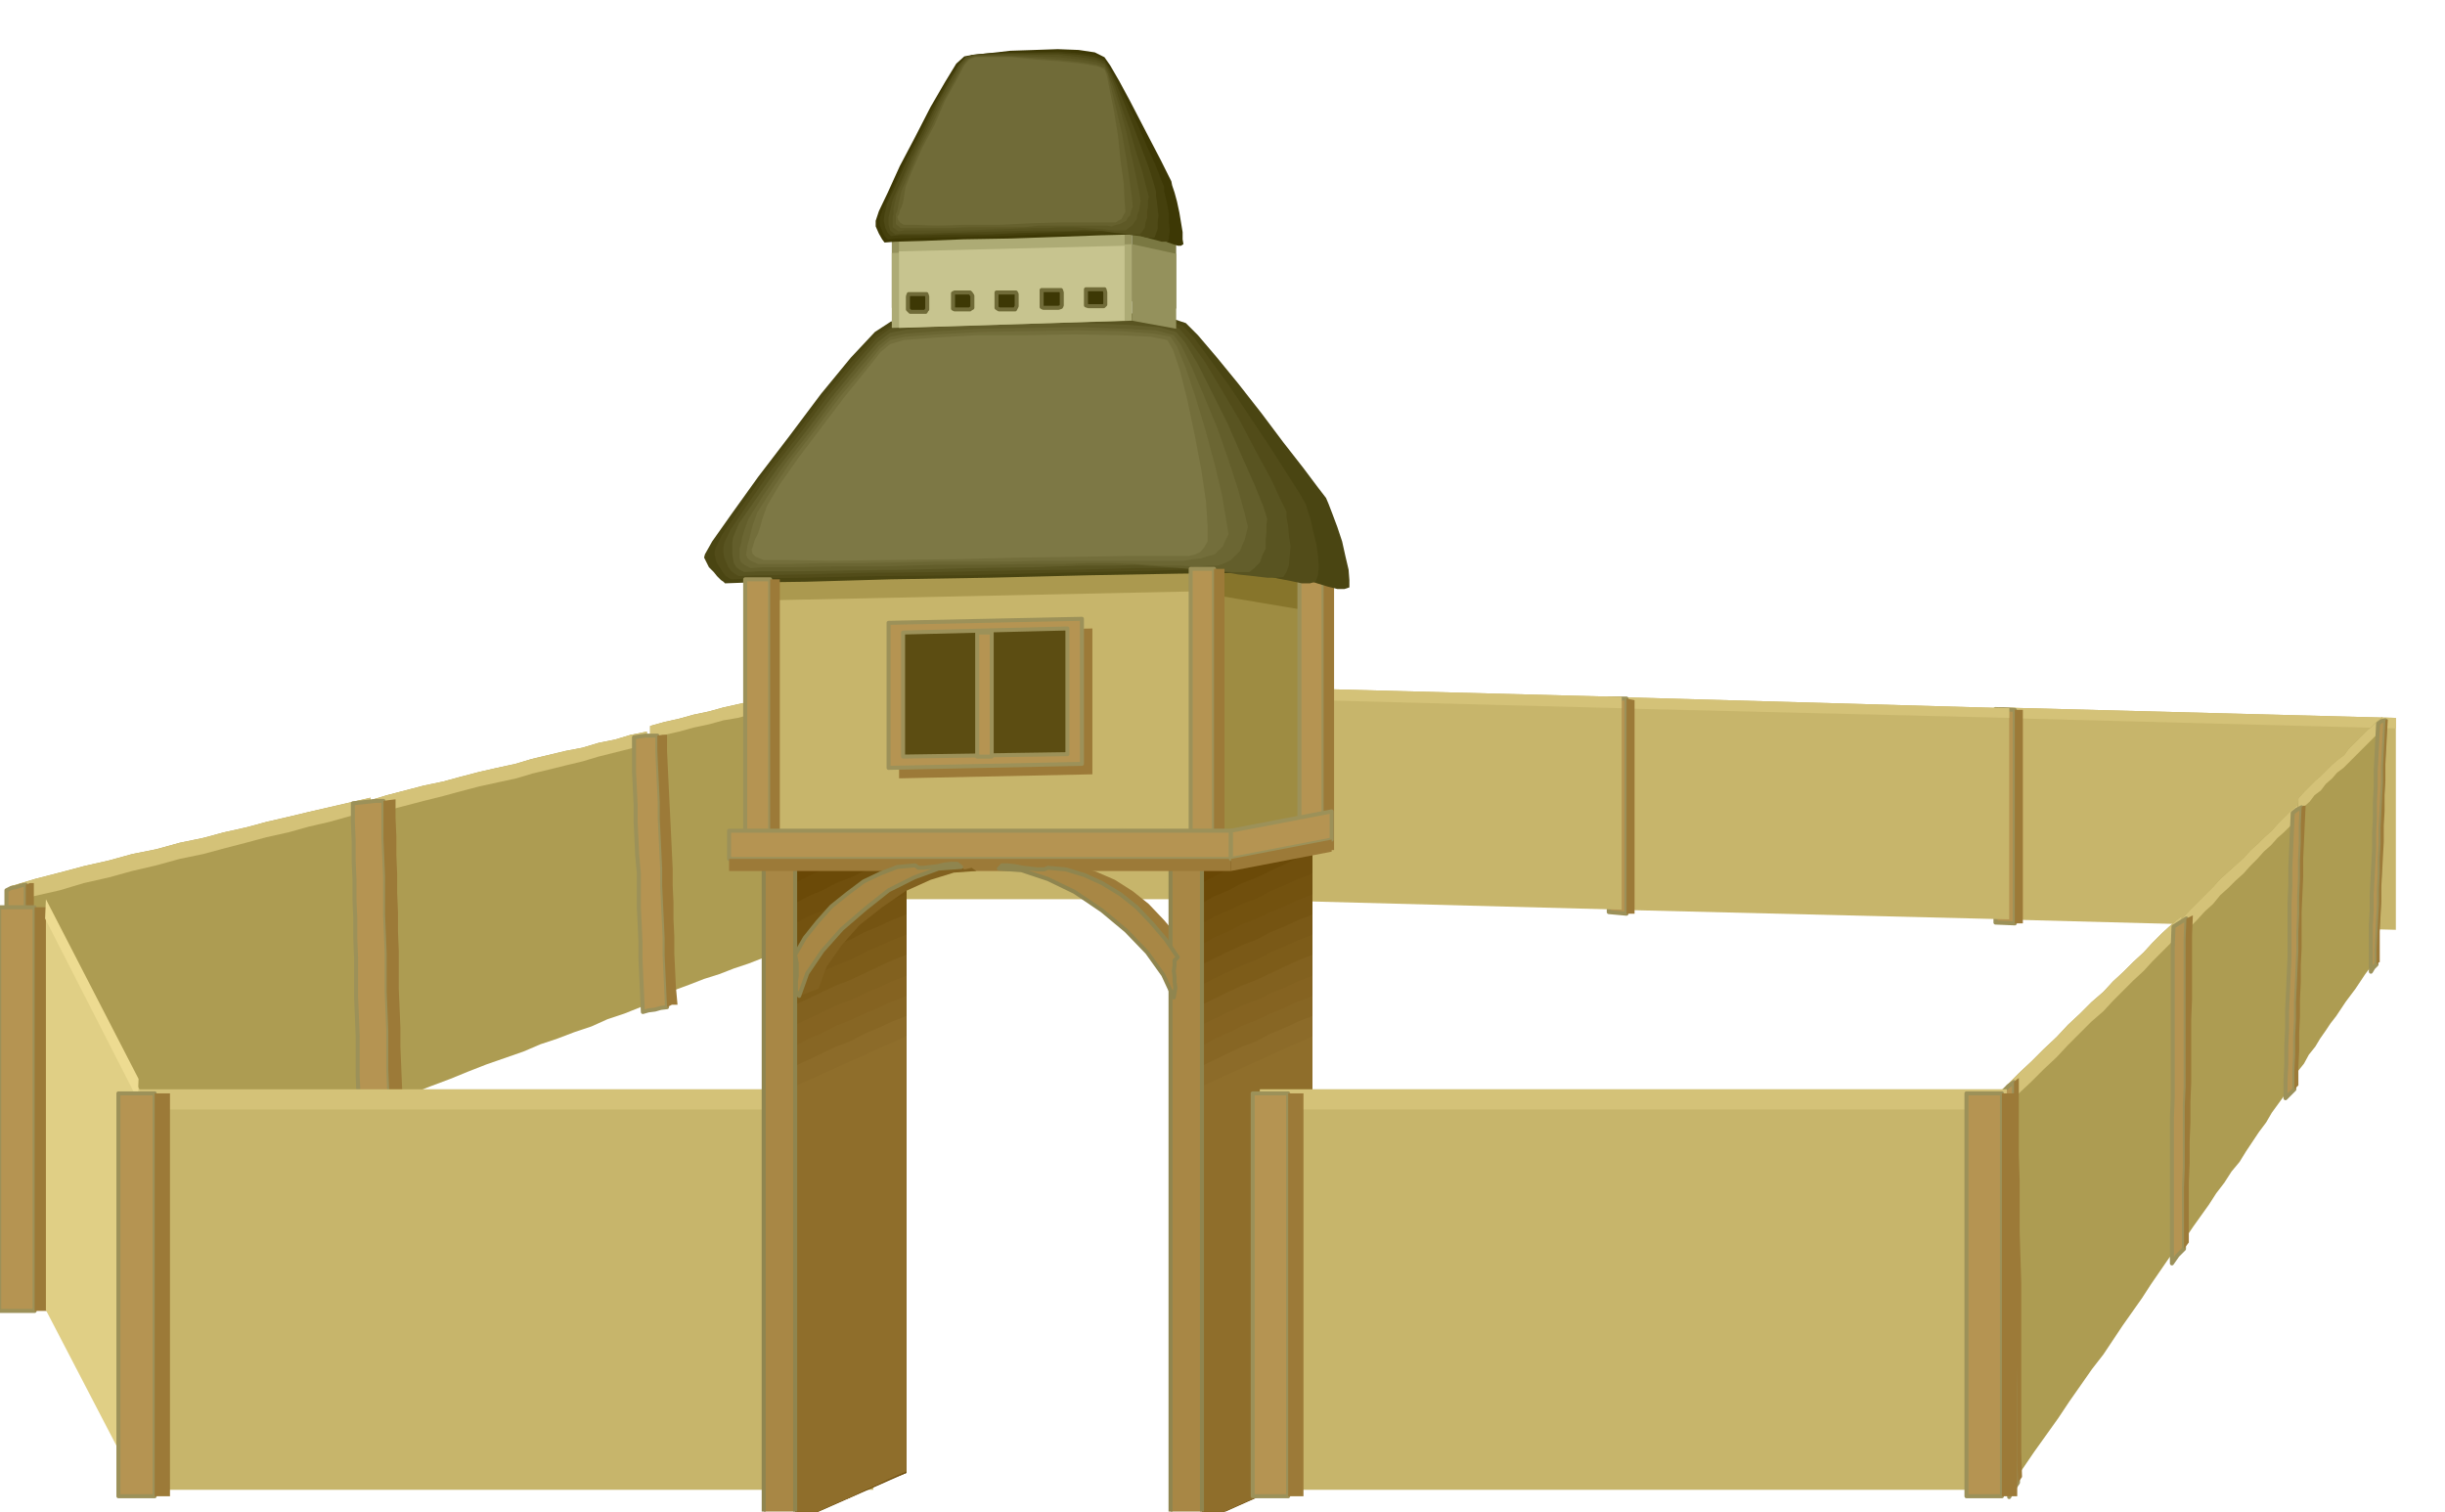 <svg xmlns="http://www.w3.org/2000/svg" fill-rule="evenodd" height="303.208" preserveAspectRatio="none" stroke-linecap="round" viewBox="0 0 3035 1876" width="490.455"><style>.brush1{fill:#c7b56b}.pen1{stroke:none}.brush2{fill:#d4c278}.brush3{fill:#b59452}.pen2{stroke:#9c9159;stroke-width:5;stroke-linejoin:round}.brush4{fill:#9c7a38}.pen3{stroke:none}.brush5{fill:#ad9c52}.brush10{fill:#694705}.brush11{fill:#6b4a08}.brush12{fill:#704f0d}.brush13{fill:#73520f}.brush14{fill:#755412}.brush15{fill:#7a5917}.brush16{fill:#7d5c19}.brush17{fill:#82611f}.brush18{fill:#856321}.brush19{fill:#876624}.brush20{fill:#8c6b29}.brush21{fill:#8f6e2b}.brush22{fill:#a88745}.pen4{stroke:#8f854f;stroke-width:5;stroke-linejoin:round}.pen5{stroke:none}.brush31{fill:#94915c}.brush33{fill:#adab75}.brush35{fill:#3d3805}</style><path class="pen1 brush1" d="m2482 878 492 13v263l-492-13V878z"/><path class="pen1 brush2" d="m2482 878 492 13v13l-492-13v-13z"/><path class="pen2 brush3" d="m2477 880 24 1v265l-24-1V880z"/><path class="pen3 brush4" d="M2511 881h-10v265h10V881z"/><path class="pen3 brush1" d="m2002 865 492 14v262l-492-12V865z"/><path class="pen3 brush2" d="m2002 865 492 14v12l-492-12v-14z"/><path class="pen2 brush3" d="M1997 867h22v267l-22-2V867z"/><path class="pen3 brush4" d="m2029 869-10-2v267h10V869z"/><path class="pen3 brush1" d="m1521 852 492 13v264l-492-13V852z"/><path class="pen3 brush2" d="m1521 852 492 13v14l-492-13v-14z"/><path class="pen2 brush3" d="M1516 855h23v266l-23-1V855z"/><path class="pen3 brush4" d="m1549 856-10-1v266h10V856z"/><path class="pen3 brush1" d="M1040 852h491v264h-491V852z"/><path class="pen3 brush2" d="M1040 852h491v13h-491v-13z"/><path class="pen2 brush3" d="M1035 855h23v265h-23V855z"/><path class="pen3 brush4" d="M1069 855h-11v265h11V855z"/><path class="pen3 brush5" d="m807 901 18-5 18-4 18-5 19-4 18-5 18-4 18-4 18-4 16-5 17-4 16-4 17-3 16-4 16-4 16-4 17-3v36l1 19 1 19 1 18 2 19 1 19 2 19v37l1 19 1 19v18l1 19 1 19 2 20-17 5-16 6-16 6-16 6-17 6-16 6-17 6-16 7-19 6-18 7-18 6-18 7-19 6-18 7-19 7-19 8-1-22-1-21-1-21v-21l-1-21-1-21v-42l-1-21-1-21-1-21v-21l-1-21-1-21-1-21v-20z"/><path class="pen3 brush2" d="m807 901 18-5 18-4 18-5 19-4 18-5 18-4 18-4 18-4 16-5 17-4 16-4 17-3 16-4 16-4 16-4 17-3v15l-17 3-16 4-16 4-16 4-17 4-16 5-16 4-16 5-19 3-18 5-18 3-18 5-19 4-18 5-18 4-18 6v-17z"/><path class="pen2 brush3" d="m1069 841 5-1 6-1 6-1h7v18l1 19 1 19 2 19v18l1 19 1 19 2 20v18l1 19 1 19 1 19v18l1 19 1 19 1 20h-6l-6 1-6 1-6 3-2-20v-19l-2-20v-19l-1-20-1-18v-38l-2-20-1-18-1-20v-18l-2-19-1-19-1-18v-18z"/><path class="pen3 brush4" d="M1103 838h-10v18l1 19 1 19 2 19v18l1 19 1 19 2 20v18l1 19 1 19 1 19v18l1 19 1 19 1 20 5-2 6-1-2-19v-19l-2-19v-18l-1-19-1-19-1-19v-18l-2-19-1-19-1-19v-18l-2-19-1-18-1-19v-18z"/><path class="pen3 brush5" d="m457 994 23-7 23-6 23-6 24-5 22-6 23-6 22-5 23-5 20-6 21-5 21-5 21-4 20-6 20-4 20-6 20-4v20l1 21 1 21 1 21v20l1 21 1 21 1 21v21l1 21 1 21 1 21v21l1 21 1 21 2 22-21 7-20 8-21 7-20 9-21 7-21 8-21 7-21 9-23 8-23 8-23 9-22 9-24 9-23 9-24 9-23 9-2-25-1-24-1-24v-24l-1-24v-72l-1-24v-24l-1-24v-23l-1-24v-69z"/><path class="pen3 brush2" d="m457 994 23-7 23-6 23-6 24-5 22-6 23-6 22-5 23-5 20-6 21-5 21-5 21-4 20-6 20-4 20-6 20-4v8l1 8-21 5-20 5-20 5-20 6-21 5-20 5-21 5-20 6-23 5-23 5-23 6-22 6-24 6-23 6-23 6-23 7v-19z"/><path class="pen2 brush3" d="m787 915 7-1 7-1h15v20l1 21 1 21 1 21v20l1 21 1 21 1 21v21l1 21 1 21 1 22v21l1 22 1 21 1 22-8 1-7 2-8 1-7 2-1-22-1-22-1-22v-21l-1-22-1-21v-42l-2-22-1-21-1-21v-21l-1-21-1-21v-42z"/><path class="pen3 brush4" d="M828 912h-6l-6 1v20l1 21 1 21 1 21v20l1 21 1 21 1 21v21l1 21 1 21 1 22v21l1 22 1 21 1 22 6-3h7l-2-22-1-21-1-21v-21l-1-21v-21l-1-21v-21l-1-21-1-21-1-21-1-20-1-21-1-21-1-21v-20z"/><path class="pen3 brush5" d="m13 1100 30-9 31-8 30-8 31-7 29-8 30-6 29-8 29-6 26-7 27-6 26-7 26-6 25-6 26-6 26-6 26-6v69l1 24v23l1 24 1 24 1 24v71l1 24v24l1 24v24l1 25-26 9-25 9-26 10-26 10-27 9-27 10-28 10-27 11-30 10-29 11-30 11-29 12-31 11-31 11-31 12-31 13v-439z"/><path class="pen3 brush2" d="m13 1100 30-9 31-8 30-8 31-7 29-8 30-6 29-8 29-6 26-7 27-6 26-7 26-6 25-6 26-6 26-6 26-6v17l-26 6-25 7-26 6-25 7-27 6-26 7-27 7-26 7-29 6-29 8-30 7-29 8-31 7-30 9-31 7-30 9v-21z"/><path class="pen2 brush3" d="m8 1105 6-3 6-1 6-2 6-1v441l-6 1-6 2-6 2-6 3v-442z"/><path class="pen3 brush4" d="M42 1096h-5l-5 2v441l5-3 5-2v-438z"/><path class="pen2 brush3" d="m438 997 9-1 10-1 9-1h10v47l1 23 1 24v47l1 24 1 24v48l1 24 1 24v48l1 24 1 25-10 1-9 2-10 3-9 3-1-25-1-25v-49l-1-25-1-24v-48l-1-25v-24l-1-24v-24l-1-24v-24l-1-24v-23z"/><path class="pen3 brush4" d="m491 992-8 1-7 1v47l1 23 1 24v47l1 24 1 24v48l1 24 1 24v48l1 24 1 25 7-2 9-2-1-25-1-24-1-24v-24l-1-24-1-24v-47l-1-24v-24l-1-24v-23l-1-24v-23l-1-23v-23z"/><path class="pen3 brush5" d="m2853 991 7-8 7-7 7-7 7-6 7-7 7-7 7-6 8-6 5-7 6-6 6-6 6-6 6-6 6-5 6-6 6-5-1 19-1 19-1 19v20l-1 19v58l-2 18-1 19-1 19v19l-1 18v56l-6 8-6 8-6 9-6 9-6 8-6 8-6 9-6 9-7 9-6 9-7 10-6 10-8 10-6 11-8 10-6 11v-65l1-21v-22l1-21 1-22 1-21v-67l1-21v-23l1-22v-23l1-22z"/><path class="pen3 brush2" d="m2853 991 7-8 7-7 7-7 7-6 7-7 7-7 7-6 8-6 5-7 6-6 6-6 6-6 6-6 6-5 6-6 6-5v15l-6 6-6 6-6 6-6 6-6 6-6 6-6 6-6 6-8 6-6 7-8 7-6 8-8 6-6 8-8 7-6 8v-19z"/><path class="pen2 brush3" d="m2952 898 4-3 5-1-1 19-1 19-1 19v20l-1 18-1 20-1 19v20l-1 18v18l-1 19v19l-1 18-1 19-1 19v19l-4 4-3 5v-58l1-18v-20l1-19 1-19 1-18v-20l1-19v-20l1-19v-20l1-19 1-20 1-19z"/><path class="pen3 brush4" d="M2964 893h-2l-1 1-1 19-1 19-1 19v20l-1 18-1 20-1 19v20l-1 18v18l-1 19v19l-1 18-1 19-1 19v19l2-2 2-1v-38l1-19 1-18v-19l1-18 1-19 1-18v-20l1-18v-20l1-18v-20l1-19 1-19 1-18z"/><path class="pen3 brush5" d="m2707 1142 10-11 10-10 10-10 10-10 9-10 10-9 10-9 10-9 8-9 9-8 8-8 9-8 8-9 8-8 8-8 8-7-1 22v22l-1 22v23l-1 22v22l-1 22v23l-1 21v21l-1 21v22l-1 21v22l-1 21v22l-8 11-8 11-8 11-7 12-9 12-8 12-8 12-8 13-10 12-9 14-10 13-9 14-10 14-10 14-10 15-9 15v-176l1-25v-79l1-26v-27l1-26v-26l1-26z"/><path class="pen3 brush2" d="m2707 1142 10-11 10-10 10-10 10-10 9-10 10-9 10-9 10-9 8-9 9-8 8-8 9-8 8-9 8-8 8-8 8-7v19l-9 7-8 8-8 7-8 9-9 8-8 9-9 9-8 9-10 9-9 9-10 9-9 11-10 9-10 11-10 10-10 12v-22z"/><path class="pen2 brush3" d="m2846 1009 5-4 6-3-1 22v22l-1 22v23l-1 22v22l-1 22v23l-1 21-1 22-1 21v22l-1 21v22l-1 21v22l-5 5-6 6v-22l1-21v-22l1-21v-23l1-21 1-23 1-21v-68l1-22v-23l1-22 1-23 1-22z"/><path class="pen3 brush4" d="M2862 1000h-3l-2 2-1 22v22l-1 22v23l-1 22v22l-1 22v23l-1 21-1 22-1 21v22l-1 21v22l-1 21v22l3-3 2-2v-22l1-21v-22l1-21v-21l1-21v-21l1-21v-45l1-22 1-22v-23l1-21 1-23 1-21z"/><path class="pen3 brush5" d="m2490 1348 16-16 16-15 15-15 16-15 14-15 15-14 14-14 15-13 12-13 13-12 12-12 13-12 11-12 12-12 12-11 12-10-1 26v184l-1 24-1 26v50l-1 24v76l-12 15-11 16-11 16-11 17-12 17-12 17-12 18-12 18-14 18-14 20-14 20-14 21-15 21-15 21-15 22-14 23-1-31v-30l-1-31v-30l-1-31v-30l-1-31v-30l-1-32v-95l-1-32v-96z"/><path class="pen3 brush2" d="m2490 1348 16-16 16-15 15-15 16-15 14-15 15-14 14-14 15-13 12-13 13-12 12-12 13-12 11-12 12-12 12-11 12-10v22l-12 10-12 12-12 12-11 12-13 12-12 12-13 13-12 13-15 13-14 14-15 15-14 15-16 15-15 15-16 15-16 16v-25z"/><path class="pen2 brush3" d="m2487 1354 6-6 7-5v96l1 32v31l1 32v32l1 32v91l1 31v90l1 30-6 9-5 9-1-31-1-30-1-31v-30l-1-31v-92l-1-32v-96l-1-33v-33l-1-33v-32z"/><path class="pen3 brush4" d="m2506 1338-3 2-3 3v96l1 32v31l1 32v32l1 32v91l1 31v90l1 30 3-4 2-3-1-30v-211l-1-32-1-32v-63l-1-32v-95z"/><path class="pen2 brush3" d="m2698 1150 8-5 8-5-1 26v183l-1 24v76l-1 25v76l-8 8-7 10v-180l1-25v-187l1-26z"/><path class="pen3 brush4" d="m2722 1136-4 2-4 2-1 26v183l-1 24v76l-1 25v76l3-4 3-4v-75l1-24v-26l1-24v-26l1-24v-78l1-25v-79l1-25z"/><path class="pen3 brush1" d="M157 1352h927v497H157v-497z"/><path class="pen3 brush2" d="M157 1352h927v25H157v-25z"/><path class="pen2 brush3" d="M-1 1126h44v501H-1v-501z"/><path class="pen3 brush4" d="M62 1126H43v501h19v-501z"/><path class="pen3" style="fill:#e0cf85" d="m57 1129 116 223v497L57 1626v-497z"/><path class="pen3" style="fill:#eddb91" d="m57 1116 115 223-1 26-115-225 1-24z"/><path class="pen2 brush3" d="M147 1357h45v500h-45v-500z"/><path class="pen3 brush4" d="M211 1357h-19v500h19v-500z"/><path class="pen2 brush3" d="m1092 1356 16-7v474l-16 6v-473z"/><path class="pen3 brush4" d="m1116 1346-8 3v474l8-4v-473z"/><path class="pen3" style="fill:#87752b" d="m1624 715-143-25v335l143 25V715z"/><path class="pen3" style="fill:#9e8c42" d="m1624 758-143-24v292l143 24V758z"/><path class="pen3 brush4" d="m1317 1073-6 2h-7l-9-1-9-1-11-3h-16l-4 4 29 2 32 11 33 17 34 23 30 25 26 27 20 28 13 28 1-6 1-6-1-8v-7l-1-8 1-6v-6l4-4-15-22-17-20-19-20-20-16-22-14-23-10-23-7-21-2z"/><path class="pen3 brush10" d="m1125 1007-138 64v818l138-61v-821z"/><path class="pen3 brush11" d="m1125 1034-18 7-17 8-17 7-17 8-18 7-17 8-17 8-17 9v793l17-8 17-8 17-8 18-7 17-8 17-7 17-8 18-7v-794z"/><path class="pen3 brush12" d="m1125 1058-18 7-17 8-17 8-17 8-18 7-17 9-17 7-17 9v768l17-8 17-8 17-8 18-7 17-8 17-7 17-8 18-7v-770z"/><path class="pen3 brush13" d="m1125 1084-18 7-17 8-17 7-17 9-18 7-17 8-17 7-17 9v743l17-8 17-8 17-8 18-7 17-9 17-7 17-9 18-7v-742z"/><path class="pen3 brush14" d="m1125 1110-18 7-17 8-17 7-17 8-18 7-17 9-17 7-17 9v717l17-8 17-8 17-8 18-7 17-9 17-7 17-9 18-7v-716z"/><path class="pen3 brush15" d="m1125 1135-18 7-17 8-17 7-17 9-18 7-17 8-17 8-17 8v692l17-8 17-8 17-8 18-7 17-9 17-7 17-9 18-7v-691z"/><path class="pen3 brush16" d="m1125 1160-18 7-17 8-17 7-17 9-18 7-17 8-17 8-17 8v667l17-8 17-8 17-8 18-7 17-9 17-7 17-9 18-7v-666z"/><path class="pen3 brush17" d="m1125 1185-18 7-17 8-17 8-17 8-18 7-17 8-17 8-17 8v642l17-8 17-8 17-8 18-7 17-9 17-7 17-9 18-7v-641z"/><path class="pen3 brush18" d="m1125 1211-18 7-17 8-17 7-17 8-18 7-17 8-17 8-17 8v617l17-8 17-8 17-8 18-7 17-9 17-7 17-9 18-7v-615z"/><path class="pen3 brush19" d="m1125 1236-18 7-17 8-17 7-17 8-18 7-17 9-17 7-17 9v591l17-8 17-8 17-8 18-7 17-9 17-7 17-9 18-7v-590z"/><path class="pen3 brush20" d="m1125 1261-18 7-17 8-17 7-17 9-18 7-17 8-17 8-17 8v566l17-8 17-8 17-8 18-7 17-9 17-7 17-9 18-7v-565z"/><path class="pen3 brush21" d="m1125 1286-138 62v541l138-63v-540z"/><path class="pen4 brush22" d="M948 1071h39v818h-39v-818z"/><path class="pen5 brush10" d="m1629 1007-137 64v818l137-61v-821z"/><path class="pen5 brush11" d="m1629 1034-18 7-17 8-17 7-17 8-18 7-17 8-17 8-16 9v793l16-8 17-8 17-8 18-7 17-8 17-7 17-8 18-7v-794z"/><path class="pen5 brush12" d="m1629 1058-18 7-17 8-17 8-17 8-18 7-17 9-17 7-16 9v768l16-8 17-8 17-8 18-7 17-8 17-7 17-8 18-7v-770z"/><path class="pen5 brush13" d="m1629 1084-18 7-17 8-17 7-17 9-18 7-17 8-17 7-16 9v743l16-8 17-8 17-8 18-7 17-9 17-7 17-9 18-7v-742z"/><path class="pen5 brush14" d="m1629 1110-18 7-17 8-17 7-17 8-18 7-17 9-17 7-16 9v717l16-8 17-8 17-8 18-7 17-9 17-7 17-9 18-7v-716z"/><path class="pen5 brush15" d="m1629 1135-18 7-17 8-17 7-17 9-18 7-17 8-17 8-16 8v692l16-8 17-8 17-8 18-7 17-9 17-7 17-9 18-7v-691z"/><path class="pen5 brush16" d="m1629 1160-18 7-17 8-17 7-17 9-18 7-17 8-17 8-16 8v667l16-8 17-8 17-8 18-7 17-9 17-7 17-9 18-7v-666z"/><path class="pen5 brush17" d="m1629 1185-18 7-17 8-17 8-17 8-18 7-17 8-17 8-16 8v642l16-8 17-8 17-8 18-7 17-9 17-7 17-9 18-7v-641z"/><path class="pen5 brush18" d="m1629 1211-18 7-17 8-17 7-17 8-18 7-17 8-17 8-16 8v617l16-8 17-8 17-8 18-7 17-9 17-7 17-9 18-7v-615z"/><path class="pen5 brush19" d="m1629 1236-18 7-17 8-17 7-17 8-18 7-17 9-17 7-16 9v591l16-8 17-8 17-8 18-7 17-9 17-7 17-9 18-7v-590z"/><path class="pen5 brush20" d="m1629 1261-18 7-17 8-17 7-17 9-18 7-17 8-17 8-16 8v566l16-8 17-8 17-8 18-7 17-9 17-7 17-9 18-7v-565z"/><path class="pen5 brush21" d="m1629 1286-137 62v541l137-63v-540z"/><path class="pen4 brush22" d="M1453 1071h39v818h-39v-818z"/><path class="pen2 brush3" d="M1613 715h30v340h-30V715z"/><path class="pen3 brush4" d="M1656 715h-13v340h13V715z"/><path class="pen3" style="fill:#ab994f" d="m957 702 524-12v335l-524 12V702z"/><path class="pen3 brush1" d="m957 745 524-11v292l-524 11V745z"/><path class="pen3" style="fill:#4a4512" d="m1106 399-20 13-30 32-37 45-39 52-39 51-33 46-24 34-9 16-1 4 3 6 3 6 6 6 4 5 5 5 3 2 2 2 27-1 74-1 105-3 123-2 122-3 110-2 80-1h50l14 3 15 5 15 5 13 4 12 3h9l6-2v-9l-1-13-4-17-4-18-6-18-6-16-5-13-3-7-10-13-18-24-25-32-27-36-29-37-27-33-23-27-15-15-24-8-43-4-56-2-61 1-62 2-55 3-43 3-22 3z"/><path class="pen3" style="fill:#524c19" d="m1106 404-19 12-28 31-35 43-37 49-38 49-31 44-22 32-8 17-1 5 1 7 2 6 4 6 3 5 4 5 3 2 4 2 24-1 65-1 92-2 107-1 108-3 98-2 74-2h55l18 3 18 3 19 5 16 3 14 3h10l7-2 3-8 1-10-1-15-2-14-4-16-3-14-4-12-2-7-8-14-16-25-21-33-24-36-26-39-24-33-20-27-14-15-24-7-42-3-55-2-61 1-62 2-54 3-42 3-22 3z"/><path class="pen3" style="fill:#595421" d="m1105 408-17 12-26 30-34 41-35 47-36 46-29 42-21 31-8 17-1 6v6l1 6 3 7 2 5 4 5 4 3 5 3 21-1 55-1 78-2 92-1 93-2 86-1 68-2h39l21-1 23 3 22 2 22 4 19 2 17 2h12l8-1 4-6 3-9 1-12 1-11-2-13-1-12-2-11v-7l-7-14-12-26-19-35-20-38-23-39-21-35-19-26-12-14-23-7-41-3-55-2-61 1-62 1-55 3-42 3-20 4z"/><path class="pen3" style="fill:#635e2b" d="m1105 413-16 12-24 28-31 38-34 45-34 44-28 40-21 30-7 17-1 6v14l1 7 1 5 3 5 4 3 6 3 19-1h46l64-1 77-1 78-2 74-1 61-2h40l26-1 28 2 26 2 26 2 21 1 19 2h22l6-5 7-7 3-9 4-8v-11l1-9v-9l1-8-5-16-11-27-16-36-17-39-20-40-17-34-16-27-11-13-22-6-41-3-55-2-61 1-62 1-53 3-41 3-20 4z"/><path class="pen3" style="fill:#6b6633" d="m1105 418-14 11-23 27-30 36-31 42-32 41-27 39-19 30-6 17-2 7-1 7-2 6v12l2 5 4 3 8 4 15-1h38l51-1h62l63-2h62l54-1h41l31-1h32l30 1 29 2h24l22 1 15-1h10l9-3 8-4 6-6 5-5 3-7 3-7 2-8 2-8-4-17-8-29-12-37-14-40-17-41-15-35-13-27-9-12-22-6-40-2-55-2-61 1-62 1-53 3-40 3-19 4z"/><path class="pen3" style="fill:#736e3b" d="m1105 422-13 11-21 26-28 33-30 40-30 39-25 37-18 28-6 17-2 8-2 8-2 7-1 7-1 5 2 5 4 3 9 4h39l38-1h46l49-1 50-1h89l36-1h182l11-2 10-1 9-3 8-2 5-5 5-5 3-7 4-8-3-18-5-30-9-38-11-41-13-43-12-36-11-27-8-12-21-4-40-3-55-1-60 1-61 1-53 3-40 3-18 4z"/><path class="pen3" style="fill:#7d7845" d="m1105 427-12 10-19 24-26 32-28 37-28 37-24 34-16 27-6 17-2 8-3 9-4 8-2 7-2 5 1 5 4 4 10 4h28l55 1 73-1 82-1 82-2 74-1 56-1h78l8-2 6-3 5-6 4-7v-19l-2-31-6-40-8-42-9-43-9-36-9-27-7-12-20-4-40-2-55-1-60 1h-61l-52 3-39 3-17 5z"/><path class="pen3 brush31" d="m1107 296 298-8v86l-298 8v-86z"/><path class="pen3" style="fill:#7a7842" d="m1460 297-55-9v86l55 9v-86z"/><path class="pen3 brush33" d="m1116 296 280-8v86l-280 8v-86z"/><path class="pen3 brush33" d="m1107 314 298-11v95l-298 9v-93z"/><path class="pen3 brush31" d="m1460 315-55-12v95l55 10v-93z"/><path class="pen3" style="fill:#c7c48f" d="m1116 312 280-7v93l-280 9v-95z"/><path class="pen3 brush35" d="m1197 70-10 9-14 23-18 31-19 37-19 36-15 33-11 23-4 12v7l4 9 4 7 3 4 13-1 35-1 50-2 59-1 58-2 53-2 39-1h24l7 3 6 3 8 4 6 2 6 2h4l3-2-1-6v-9l-2-12-2-12-3-14-3-11-3-9-1-5-5-10-8-16-12-23-13-25-14-27-13-24-11-19-7-10-12-6-20-3-26-1-29 1-30 1-26 3-21 2-10 2z"/><path class="pen3" style="fill:#45400d" d="m1198 71-9 9-14 22-17 30-18 36-18 35-15 33-11 23-4 12v8l3 8 3 6 4 4 11-1 31-1 44-1 52-1 51-2h47l35-1h20l7-1 9 2 9 2 9 3 8 2 7 2h8l1-6 1-8-1-10v-10l-2-12-2-9-2-8v-5l-4-10-7-18-11-24-11-26-13-27-11-24-11-19-6-10-12-6-20-2-26-2-29 1h-30l-26 1-20 2-10 3z"/><path class="pen3" style="fill:#4f4a17" d="m1199 71-8 9-13 21-17 30-17 34-18 34-14 31-11 23-3 13-1 8 2 9 3 6 4 4 10-1h26l38-1h44l45-2 42-1 32-1h20l10-1 11 2 11 2 11 2 9 1 8 2h10l2-5 2-6v-8l1-8-1-9-1-9-1-7v-5l-3-11-6-19-9-24-10-27-11-28-10-24-9-19-6-10-12-5-20-3-26-2h-59l-26 1-19 1-10 3z"/><path class="pen3" style="fill:#57521f" d="m1199 71-8 9-12 21-15 28-16 34-17 33-13 30-10 22-3 13-2 9v9l2 7 6 5 9-1h22l31-1 37-1 37-1 36-1h50l12-1 14 1 12 1 13 2 11 1 9 1h11l3-4 3-4 1-7 2-6v-8l1-6v-7l1-5-3-11-5-20-8-25-8-28-10-28-8-25-8-19-5-9-11-5-20-3-26-3h-29l-30-1-26 1h-20l-10 3z"/><path class="pen3" style="fill:#5e5926" d="m1200 73-7 8-11 20-15 27-15 32-16 31-13 29-10 22-3 13-1 5v6l-1 4v12l7 5 7-1h72l30-1 31-1 26-1h20l15-1h16l15 1 15 1 12 1 10 1h13l8-6 6-8 1-6 2-5 1-6 1-5-2-12-4-20-6-27-6-28-8-29-8-25-7-19-4-9-11-4-19-3-27-3-29-1-30-1h-26l-20 1-9 3z"/><path class="pen3" style="fill:#66612e" d="m1202 73-7 8-10 19-15 27-14 31-16 30-12 28-9 21-3 13-1 5-1 6-2 5v12l6 5h61l23-1h69l18-2h85l6 1 5-2 5-1 4-2 4-2 2-4 3-3 1-5 2-5-1-13-3-21-4-27-5-29-7-30-6-25-5-20-4-8-11-4-19-3-27-3-29-2-30-2h-45l-8 3z"/><path class="pen3" style="fill:#706b38" d="m1203 74-6 7-10 19-14 25-13 30-15 28-12 27-9 22-2 13-1 6-2 6-2 4-1 5-2 3 1 4 2 3 5 3h13l28 1 36-1h42l40-2 37-1h67l3-2 4-2 2-4 3-5-1-13-1-22-4-28-3-30-5-31-5-25-4-20-3-8-10-4-19-3-27-3-29-2-30-3h-45l-8 3z"/><path class="brush35" d="M1130 365h20l1 3v16l-1 1-1 2h-19l-2-2-1-1v-16l1-3h2zm55-2h19l1 1 2 3v15l-2 1-1 1h-19l-2-1v-19l2-1zm55 0h21l1 2v15l-1 2-1 2h-20l-3-2v-19h3zm55-3h22l1 3v16l-1 2-3 1h-19l-2-1v-21h2zm56-1h20l1 4v15l-1 1-1 1h-19l-3-1v-20h3z" style="stroke:#706b38;stroke-width:5;stroke-linejoin:round"/><path class="brush4" style="stroke:none" d="m1116 785 240-5v181l-240 5V785z"/><path class="pen2 brush3" d="m1103 773 240-5v180l-240 5V773z"/><path class="pen2" style="fill:#5c4d12" d="m1121 785 204-5v156l-204 3V785z"/><path class="pen2 brush3" d="M1213 785h18v154h-18V785zm-288-66h31v334h-31V719z"/><path class="pen3 brush4" d="M968 719h-12v334h12V719z"/><path class="pen2 brush3" d="M1478 706h29v334h-29V706z"/><path class="pen3 brush4" d="M1520 706h-13v334h13V706z"/><path class="pen2 brush3" d="M1528 1031v35H905v-35h623z"/><path class="pen3 brush4" d="M1528 1081v-15H905v15h623z"/><path class="pen2 brush3" d="M1528 1031v35l125-24v-35l-125 24z"/><path class="pen3 brush4" d="M1528 1081v-15l125-24v15l-125 24z"/><path class="pen3 brush17" d="m1193 1076 4 3 5-1 4-1 6 4-28 2-29 9-31 14-29 20-28 22-23 26-18 26-10 27-24 9 9-29 18-29 25-28 30-24 31-22 32-16 29-10 27-2z"/><path class="pen4 brush22" d="m1136 1074 4 3h7l8-1 9-1 8-2 9-1h7l5 4-28 2-30 11-32 16-29 23-29 25-24 27-19 28-10 28-4-6v-12l1-7v-15l-1-6-1-5 12-21 16-20 17-19 20-16 20-15 21-10 21-8 22-2zm165 3-5 2h-8l-9-1-9-1-10-2-9-1h-7l-4 4 28 2 33 11 33 16 34 23 30 25 26 27 20 28 13 28 1-6 1-6-1-7v-6l-1-8 1-7v-6l4-4-15-22-17-20-19-20-20-16-23-14-22-10-23-7-22-2z"/><path class="pen5 brush1" d="M1564 1352h927v497h-927v-497z"/><path class="pen5 brush2" d="M1564 1352h927v25h-927v-25z"/><path class="pen2 brush3" d="M1555 1357h44v500h-44v-500z"/><path class="pen3 brush4" d="M1618 1357h-19v500h19v-500z"/><path class="pen2 brush3" d="M2441 1357h44v500h-44v-500z"/><path class="pen3 brush4" d="M2504 1357h-19v500h19v-500z"/></svg>
